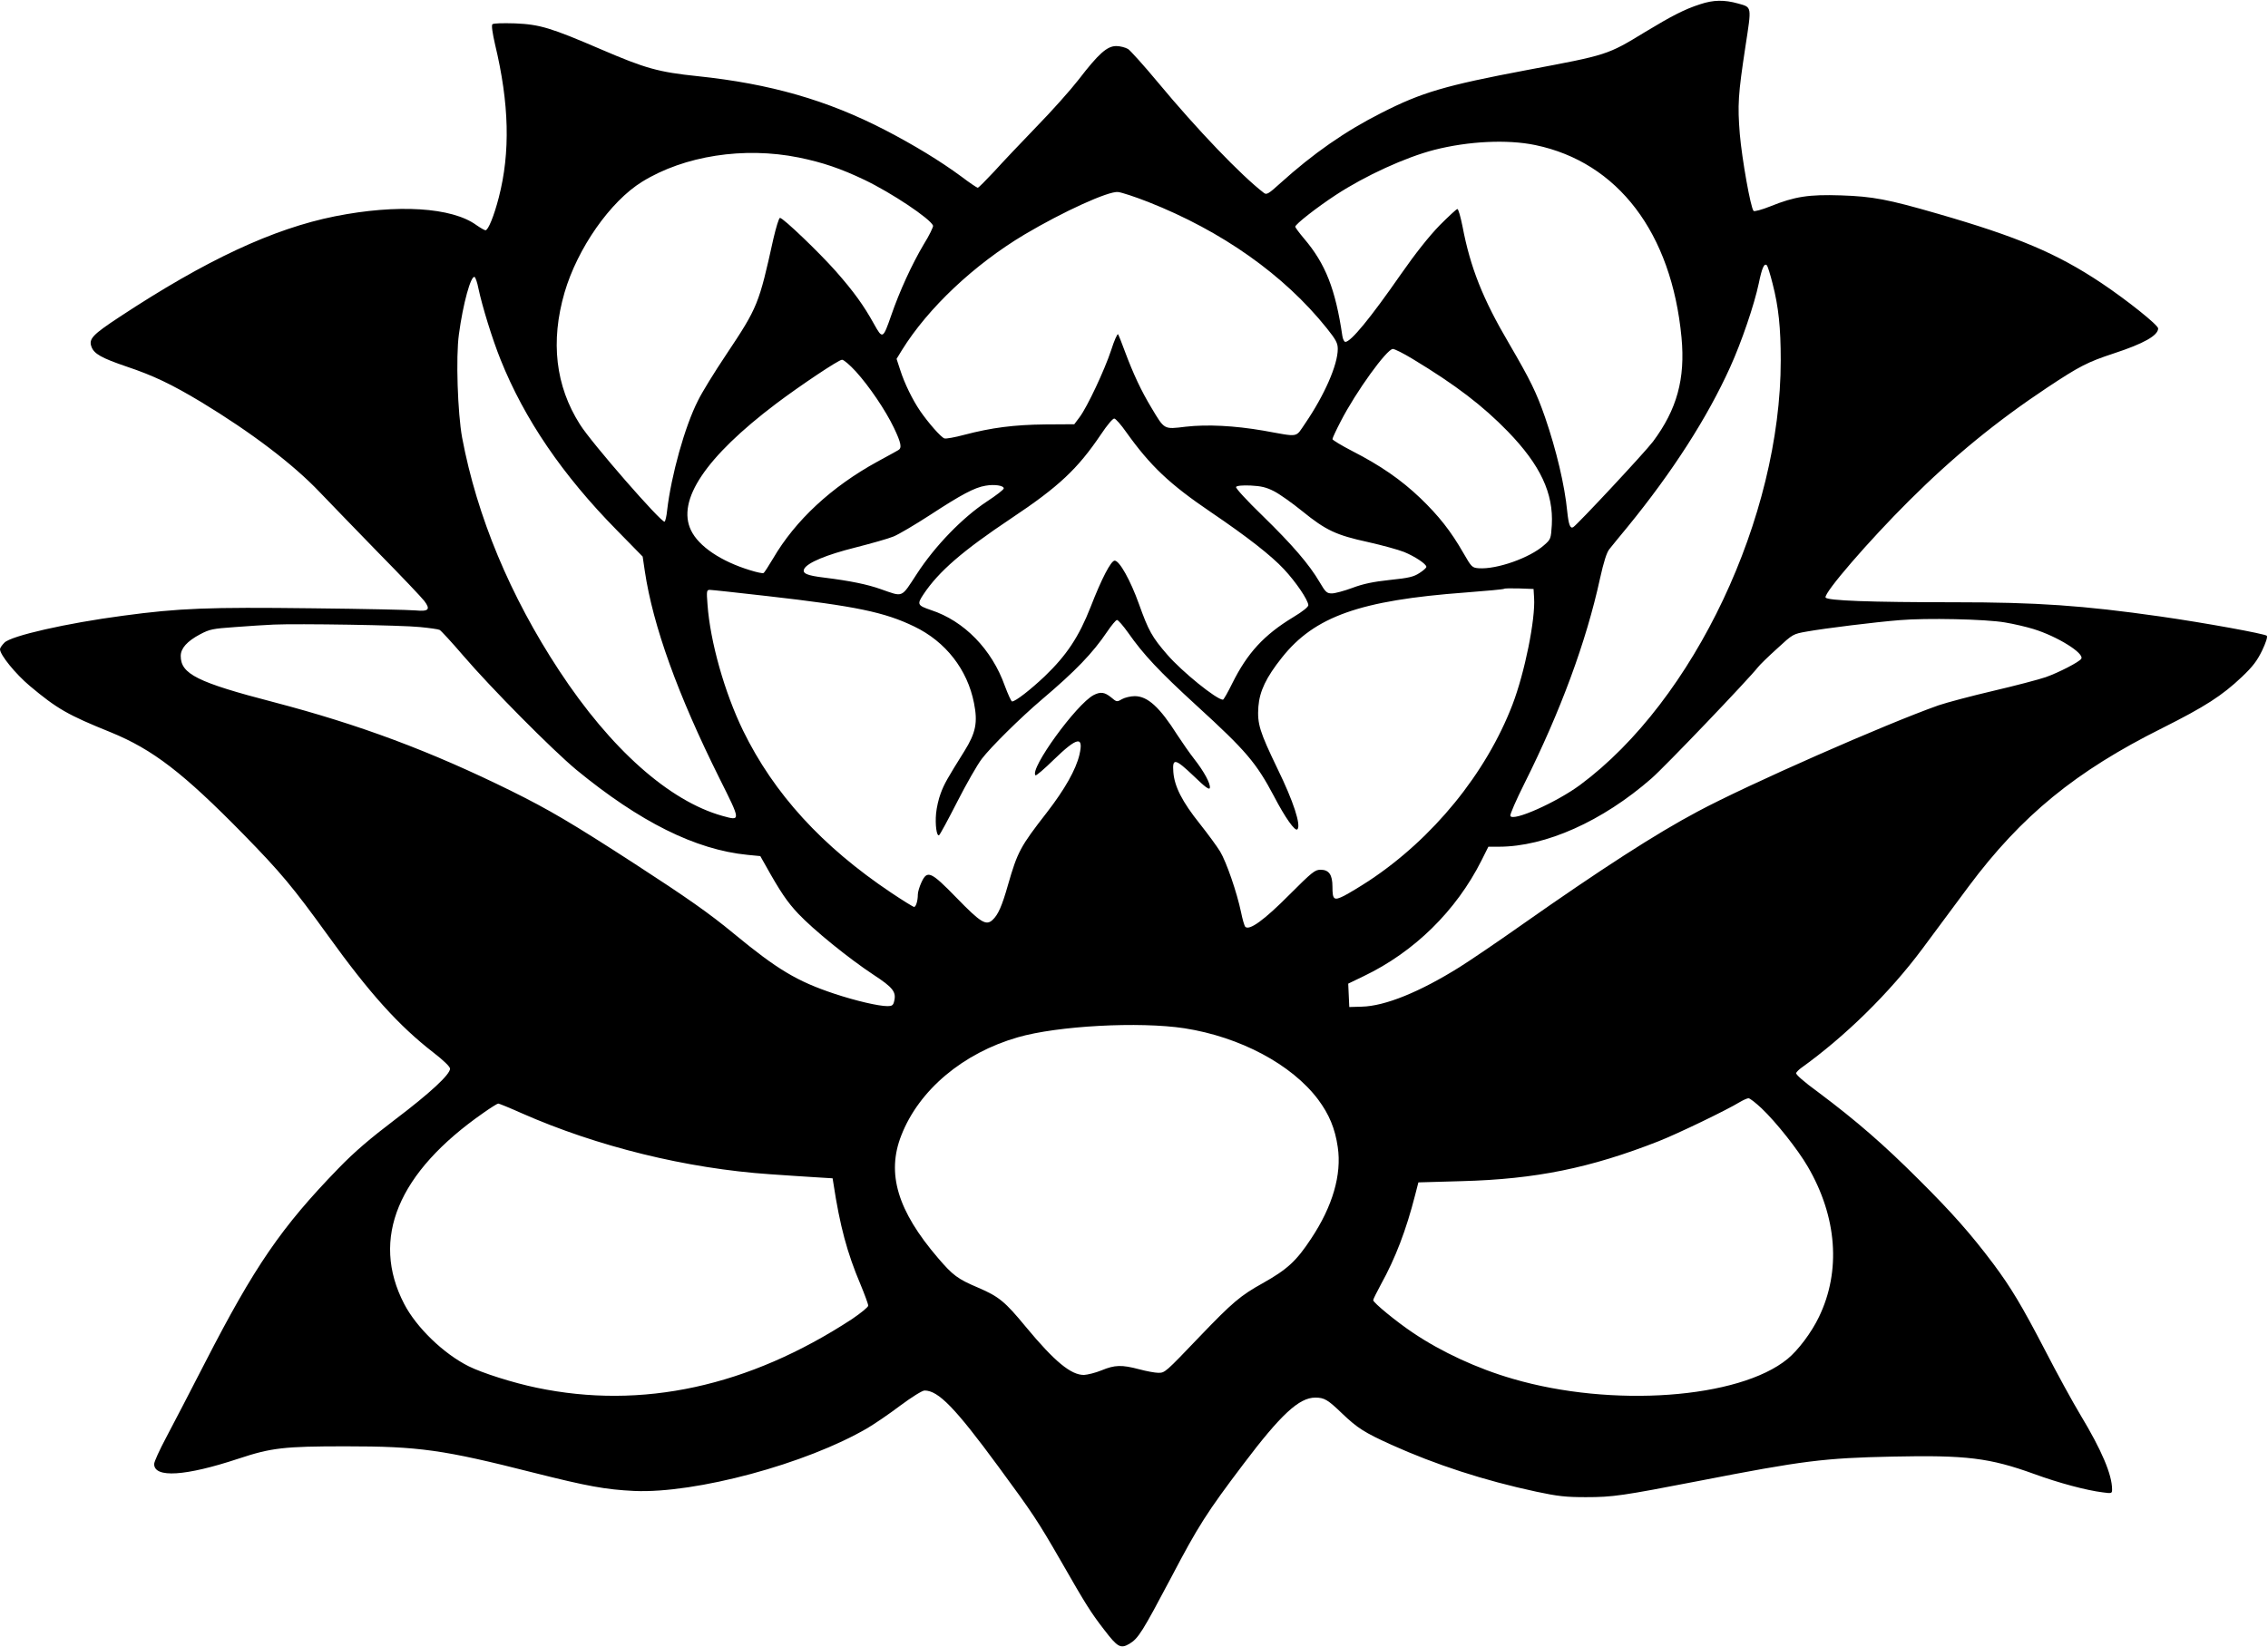<?xml version="1.0" standalone="no"?>
<!DOCTYPE svg PUBLIC "-//W3C//DTD SVG 20010904//EN"
 "http://www.w3.org/TR/2001/REC-SVG-20010904/DTD/svg10.dtd">
<svg version="1.0" xmlns="http://www.w3.org/2000/svg"
 width="1280pt" height="930pt" viewBox="0 0 1280 930"
 preserveAspectRatio="xMidYMid meet">
<g transform="translate(0,930) scale(0.1,-0.1)"
fill="#000000" stroke="none">
<path d="M9595 9276 c-87 -28 -159 -65 -311 -157 -213 -130 -212 -129 -664
-214 -465 -88 -595 -126 -823 -242 -206 -104 -386 -230 -571 -397 -67 -61 -78
-67 -93 -55 -129 99 -377 358 -598 624 -78 94 -154 178 -168 188 -15 9 -45 17
-67 17 -52 0 -100 -43 -213 -190 -45 -58 -151 -177 -237 -265 -85 -88 -193
-202 -239 -253 -47 -50 -88 -92 -93 -92 -4 0 -46 28 -92 63 -122 90 -271 180
-431 263 -327 169 -648 261 -1058 304 -222 23 -295 44 -544 151 -284 122 -345
141 -486 147 -69 2 -122 1 -128 -5 -6 -6 0 -48 15 -114 80 -333 87 -609 21
-864 -27 -105 -60 -185 -75 -185 -5 0 -28 13 -51 29 -138 101 -446 120 -798
50 -350 -70 -729 -247 -1216 -568 -152 -100 -175 -124 -159 -168 14 -40 56
-64 200 -113 149 -50 252 -99 420 -200 282 -171 518 -350 669 -509 55 -58 204
-211 330 -341 127 -129 244 -252 260 -273 36 -48 24 -60 -50 -53 -27 3 -291 9
-585 12 -583 7 -748 1 -1066 -42 -317 -42 -631 -113 -669 -152 -14 -14 -25
-30 -25 -37 0 -32 88 -140 169 -208 153 -128 213 -163 456 -261 237 -97 408
-228 750 -577 209 -214 277 -295 475 -569 236 -328 400 -510 596 -662 57 -44
94 -80 94 -91 0 -33 -112 -137 -310 -287 -142 -108 -229 -182 -320 -276 -322
-332 -472 -550 -754 -1099 -82 -160 -180 -348 -217 -418 -38 -71 -69 -139 -69
-152 0 -80 176 -69 475 30 187 62 258 70 605 70 415 0 550 -19 1062 -149 306
-77 405 -95 568 -103 347 -15 971 153 1316 355 39 23 123 80 185 127 66 49
124 85 137 85 78 0 173 -98 417 -430 192 -261 222 -306 351 -530 143 -250 171
-294 246 -391 75 -98 92 -108 142 -79 51 31 73 67 236 375 152 290 202 368
407 639 212 281 315 376 406 376 51 0 70 -11 152 -90 86 -82 125 -107 277
-176 251 -113 524 -202 818 -265 122 -26 167 -31 280 -31 153 0 206 8 640 92
585 114 705 129 1090 137 417 9 548 -7 800 -98 139 -51 297 -93 388 -104 50
-7 52 -6 52 17 0 83 -59 222 -179 421 -44 73 -133 236 -198 362 -133 256 -194
357 -293 490 -127 169 -234 290 -420 475 -197 197 -352 332 -567 493 -85 62
-131 103 -126 110 4 7 16 19 27 27 251 180 500 425 684 672 73 98 191 257 262
353 299 401 605 651 1092 894 243 122 338 183 451 290 61 58 86 91 114 149 20
42 32 77 26 83 -11 11 -350 73 -602 109 -436 62 -693 80 -1161 80 -473 0 -720
9 -727 27 -10 26 245 321 471 546 251 250 493 448 780 639 181 120 227 144
376 193 168 55 250 101 250 141 0 19 -175 159 -320 256 -252 168 -472 261
-926 392 -280 81 -365 97 -544 103 -180 6 -261 -6 -399 -62 -47 -19 -90 -30
-94 -26 -17 17 -66 295 -78 434 -13 165 -10 220 32 496 35 228 37 219 -41 241
-79 22 -140 21 -215 -4z m-930 -795 c466 -97 769 -495 825 -1086 22 -234 -26
-407 -161 -588 -46 -61 -424 -466 -450 -483 -17 -10 -26 13 -34 89 -14 146
-61 345 -125 531 -49 141 -83 210 -203 416 -148 251 -219 430 -263 662 -11 54
-23 98 -29 98 -5 0 -50 -42 -100 -92 -60 -62 -135 -156 -220 -278 -171 -246
-281 -380 -312 -380 -7 0 -14 15 -17 33 -39 265 -95 408 -217 551 -27 32 -49
62 -49 66 0 14 123 110 230 180 165 108 392 212 555 254 192 49 412 60 570 27z
m-4158 -70 c137 -28 239 -63 371 -126 153 -73 373 -220 388 -259 2 -6 -21 -55
-53 -106 -66 -111 -137 -266 -183 -400 -47 -135 -49 -136 -98 -48 -57 103
-113 181 -215 297 -94 106 -297 301 -315 301 -6 0 -22 -53 -37 -117 -82 -371
-88 -387 -266 -654 -67 -100 -139 -217 -160 -261 -74 -145 -151 -422 -174
-620 -3 -32 -10 -60 -14 -63 -16 -10 -414 446 -478 549 -138 217 -167 468 -87
744 73 250 258 515 438 626 238 147 575 199 883 137z m1973 -251 c416 -164
767 -412 1008 -713 52 -65 62 -84 62 -117 0 -90 -76 -262 -183 -419 -58 -84
-30 -79 -237 -42 -164 28 -316 36 -439 22 -123 -15 -118 -18 -192 106 -58 96
-103 192 -150 318 -18 50 -36 94 -39 98 -4 4 -22 -36 -39 -90 -37 -112 -134
-319 -178 -378 l-30 -40 -164 -1 c-176 -2 -302 -18 -458 -59 -52 -14 -102 -23
-111 -20 -19 6 -91 88 -137 155 -43 63 -88 155 -112 230 l-21 64 30 49 c148
239 409 484 692 653 219 130 474 246 528 240 20 -2 96 -27 170 -56z m3524
-461 c34 -132 46 -249 46 -434 0 -883 -489 -1919 -1132 -2396 -134 -99 -381
-209 -394 -175 -3 8 33 90 79 182 204 408 349 800 427 1158 21 95 38 148 53
166 12 15 58 72 103 126 254 311 450 617 578 900 65 143 137 355 162 474 18
88 31 117 46 102 4 -4 19 -51 32 -103z m-7304 -27 c22 -103 78 -285 125 -402
135 -337 350 -652 656 -963 l146 -149 12 -81 c46 -310 186 -698 421 -1170 122
-244 122 -242 17 -213 -300 84 -630 377 -921 820 -277 421 -464 870 -548 1316
-25 137 -36 455 -18 583 23 172 68 336 89 323 5 -4 15 -32 21 -64z m5272 -398
c245 -148 397 -265 538 -410 184 -190 258 -349 248 -528 -5 -78 -6 -81 -44
-114 -81 -72 -267 -137 -368 -130 -38 3 -41 6 -87 86 -71 124 -139 210 -243
310 -109 104 -225 184 -383 265 -62 32 -113 63 -113 68 0 6 21 51 47 101 86
167 260 408 294 408 10 0 60 -25 111 -56z m-3142 -71 c76 -84 167 -218 215
-318 41 -86 46 -114 25 -126 -8 -5 -61 -34 -118 -65 -259 -142 -463 -331 -589
-547 -26 -43 -49 -80 -54 -82 -4 -3 -38 4 -76 16 -164 50 -290 135 -333 225
-82 169 82 414 480 715 134 101 353 248 372 248 9 1 44 -29 78 -66z m1525
-341 c137 -192 244 -294 480 -454 205 -139 339 -244 411 -321 69 -74 135 -172
138 -203 0 -10 -30 -35 -85 -68 -165 -100 -259 -202 -344 -373 -25 -51 -49
-93 -53 -93 -36 0 -232 159 -314 254 -86 99 -106 135 -160 286 -48 134 -110
245 -137 245 -21 0 -74 -102 -136 -262 -66 -168 -135 -272 -259 -391 -79 -75
-165 -142 -184 -142 -5 0 -23 40 -41 88 -73 206 -230 367 -417 428 -76 26 -80
32 -42 89 86 129 220 245 497 430 267 178 373 278 504 472 36 54 68 92 76 90
8 -1 38 -35 66 -75z m-690 -319 c0 -7 -43 -40 -95 -74 -138 -91 -293 -251
-395 -408 -91 -139 -75 -132 -204 -87 -76 27 -173 47 -318 65 -100 12 -127 24
-114 50 19 35 125 79 288 120 90 23 186 50 215 62 28 11 121 66 206 121 176
115 252 156 314 166 50 9 103 1 103 -15z m1525 -16 c30 -15 102 -66 160 -113
133 -108 191 -135 370 -174 80 -18 171 -43 204 -56 61 -25 126 -68 126 -84 0
-6 -17 -21 -39 -35 -32 -21 -59 -28 -167 -39 -94 -10 -151 -22 -212 -45 -46
-17 -98 -31 -115 -31 -29 0 -36 7 -69 63 -59 101 -155 212 -322 375 -89 86
-154 157 -150 163 4 7 35 10 83 8 59 -3 88 -10 131 -32z m1468 -602 c8 -121
-53 -423 -122 -603 -149 -388 -449 -756 -811 -995 -49 -32 -112 -70 -139 -84
-58 -29 -66 -23 -66 52 0 67 -20 95 -67 95 -32 0 -48 -13 -177 -142 -141 -142
-225 -203 -248 -180 -5 5 -16 43 -24 83 -23 110 -82 282 -118 342 -17 28 -69
99 -115 157 -99 124 -143 210 -149 292 -6 80 10 77 116 -24 63 -61 87 -79 90
-66 5 23 -33 93 -88 163 -26 33 -68 94 -95 135 -100 158 -168 220 -241 220
-23 0 -56 -8 -72 -17 -29 -17 -30 -16 -61 10 -37 30 -60 33 -99 13 -98 -52
-363 -418 -328 -453 3 -4 50 36 104 89 132 128 169 135 144 27 -20 -84 -82
-194 -184 -326 -150 -193 -165 -221 -219 -408 -34 -120 -56 -170 -88 -199 -36
-33 -67 -14 -202 125 -146 150 -166 159 -199 87 -11 -24 -20 -54 -20 -68 0
-36 -11 -70 -21 -70 -5 0 -63 36 -129 80 -391 262 -662 559 -836 915 -105 216
-186 503 -201 712 -6 77 -5 83 13 83 11 0 157 -16 324 -35 501 -57 663 -91
830 -172 177 -85 300 -243 337 -432 22 -110 10 -168 -54 -271 -98 -157 -114
-185 -134 -239 -12 -31 -23 -81 -26 -113 -6 -63 3 -131 17 -123 5 3 51 88 102
188 51 100 113 209 139 243 50 66 219 233 339 335 190 161 287 262 368 382 25
37 50 67 56 67 7 0 35 -33 63 -72 86 -123 175 -218 387 -412 278 -254 336
-322 436 -511 63 -121 119 -200 132 -187 22 22 -22 158 -112 342 -101 210
-115 253 -108 351 7 87 43 164 133 277 184 232 441 323 1035 367 118 9 216 18
219 21 3 3 41 3 86 2 l80 -3 3 -50z m2658 -139 c49 -8 121 -25 160 -37 134
-41 289 -137 270 -168 -11 -18 -127 -78 -201 -104 -38 -13 -171 -48 -295 -77
-124 -29 -263 -66 -310 -82 -297 -105 -1077 -448 -1360 -600 -235 -125 -542
-323 -993 -640 -136 -96 -294 -203 -350 -238 -224 -140 -420 -220 -552 -223
l-70 -2 -3 66 -3 66 87 42 c286 137 522 369 665 653 l39 78 59 0 c263 0 584
143 861 385 77 67 547 559 602 629 9 12 57 59 107 104 90 83 90 83 170 97 101
18 384 53 521 64 150 13 487 6 596 -13z m-8945 -26 c52 -5 102 -12 110 -16 7
-3 68 -69 134 -146 157 -183 501 -530 638 -644 358 -294 672 -451 966 -480
l72 -7 26 -46 c88 -158 126 -213 188 -279 86 -91 284 -252 425 -345 110 -72
130 -97 116 -151 -5 -21 -12 -26 -37 -26 -51 0 -179 30 -300 70 -210 70 -321
136 -567 339 -139 115 -263 202 -562 396 -352 228 -481 304 -695 410 -456 225
-855 374 -1340 501 -431 112 -525 159 -525 261 0 43 36 83 109 122 55 29 71
32 198 41 76 6 174 12 218 14 135 6 724 -3 826 -14z m4314 -2265 c314 -49 605
-204 754 -402 62 -83 96 -164 111 -269 23 -155 -29 -334 -150 -516 -84 -128
-136 -175 -275 -253 -124 -69 -170 -108 -354 -300 -195 -204 -196 -205 -234
-205 -18 0 -67 9 -108 20 -98 26 -137 25 -212 -6 -34 -14 -79 -25 -99 -26 -73
-1 -166 75 -329 272 -117 142 -151 170 -267 220 -118 50 -144 70 -228 168
-229 267 -292 478 -207 693 100 256 348 464 657 553 224 65 685 90 941 51z
m3257 -452 c83 -79 204 -232 260 -328 166 -284 189 -590 64 -849 -42 -88 -118
-189 -178 -238 -274 -224 -990 -276 -1550 -112 -201 58 -403 152 -562 259 -93
62 -226 171 -226 185 0 6 20 45 43 88 82 148 143 307 194 507 l18 70 245 7
c417 11 725 74 1110 225 109 43 385 176 460 222 19 11 41 21 48 21 8 0 41 -26
74 -57z m-6999 -27 c428 -189 933 -313 1403 -345 88 -6 203 -14 256 -17 l97
-6 5 -31 c36 -237 77 -390 152 -567 24 -58 44 -112 44 -121 0 -8 -42 -42 -92
-76 -583 -381 -1185 -512 -1780 -387 -131 27 -307 83 -383 121 -142 71 -295
219 -364 352 -191 368 -36 742 448 1079 41 29 78 52 83 52 5 0 64 -24 131 -54z"/>
</g>
</svg>
